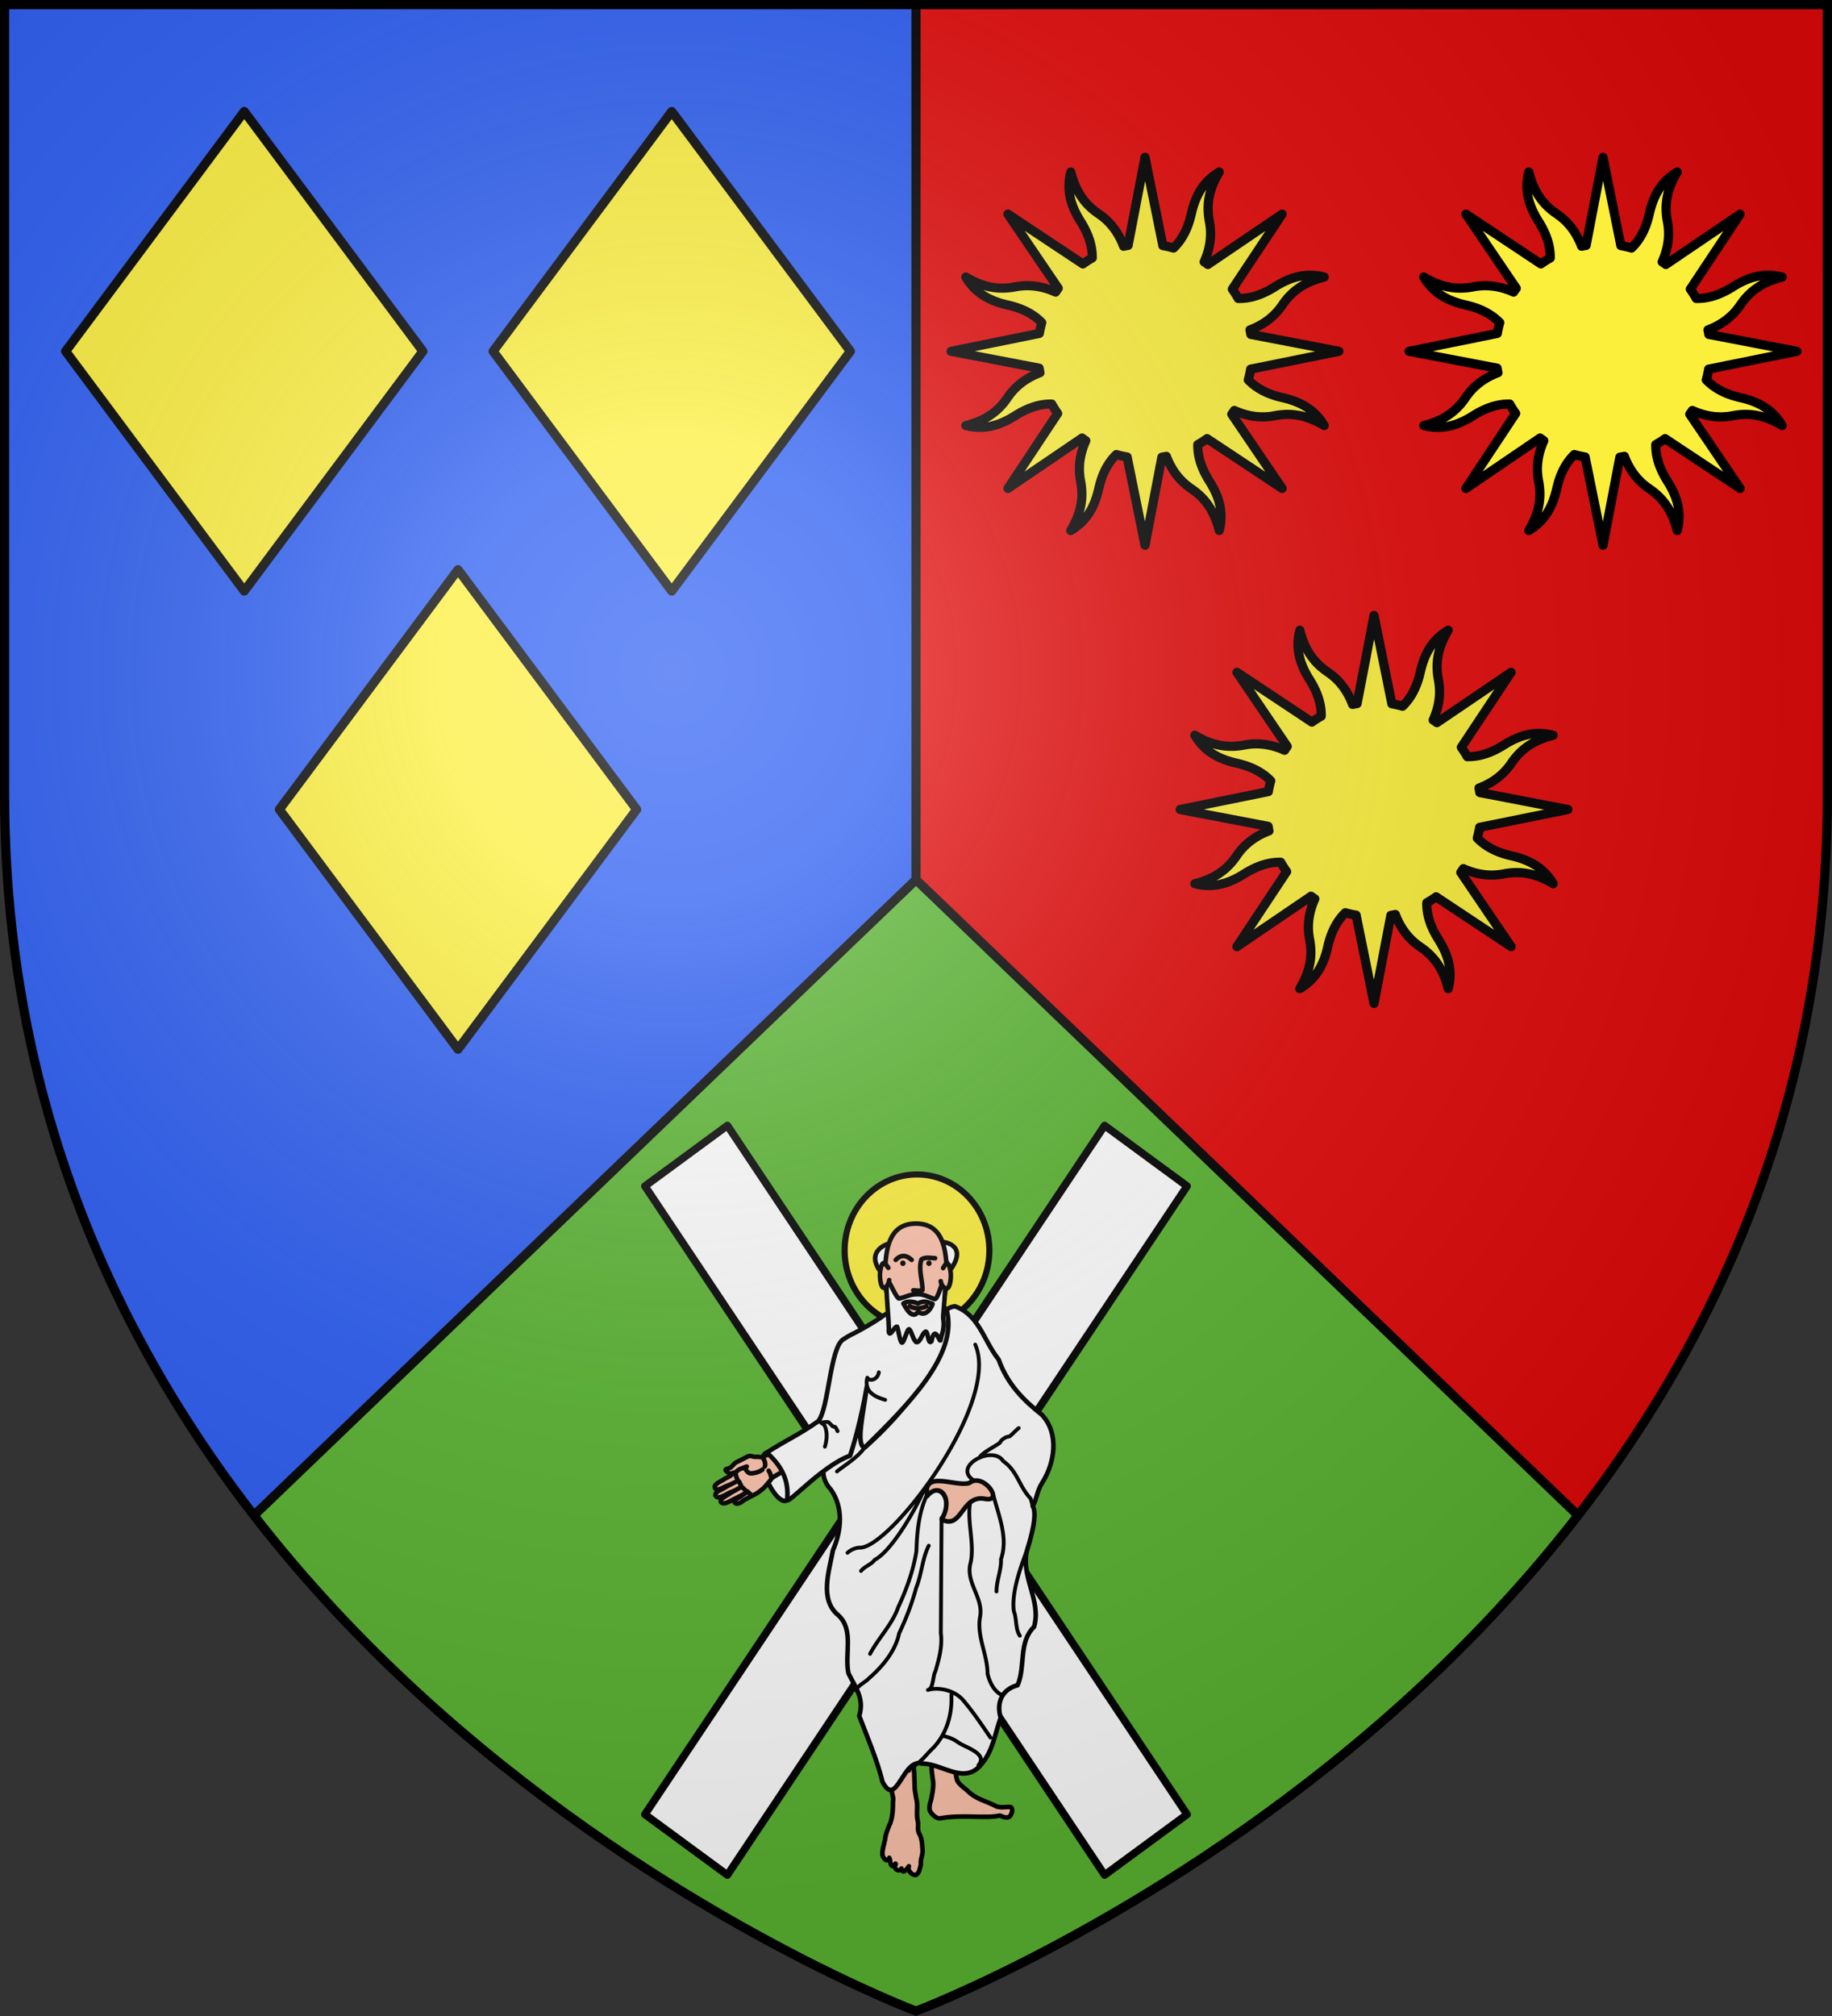 <svg xmlns="http://www.w3.org/2000/svg" xmlns:xlink="http://www.w3.org/1999/xlink" width="600" height="660" viewBox="-300 -300 600 660"><rect x="-300" y="-300" width="600" height="660" fill="#333333" stroke="none"/><radialGradient id="d" cx="-80" cy="-80" r="405" gradientUnits="userSpaceOnUse"><stop offset="0" stop-color="#fff" stop-opacity=".31"/><stop offset=".19" stop-color="#fff" stop-opacity=".25"/><stop offset=".6" stop-color="#6b6b6b" stop-opacity=".125"/><stop offset="1" stop-opacity=".125"/></radialGradient><path fill="#e20909" d="M-298.5-298.5h597V-40C298.5 246.31 0 358.5 0 358.5S-298.5 246.31-298.5-40z"/><path fill="#2b5df2" d="M-298.5-298.5H0v657S-298.5 246.31-298.5-40z"/><path fill="#5ab532" d="m0-12-216.875 208.156C-128.497 310.228 0 358.5 0 358.5s128.497-48.272 216.875-162.344z"/><path fill="none" stroke="#000" stroke-linejoin="round" stroke-width="3" d="M-216.875 196.156 0-12l216.875 208.156M0-12v-286.5"/><path fill="#fff" stroke="#000" stroke-linecap="round" stroke-linejoin="round" stroke-width="2.501" d="m-61.771 68.367-27.004 19.834 68.654 102.844-68.654 102.844 27.004 19.834L0 221.188l61.771 92.535 27.004-19.834-68.654-102.844L88.775 88.2 61.771 68.367 0 160.902z" transform="matrix(1 0 0 1 0 .117)"/><g transform="matrix(1 0 0 1 0 .117)"><ellipse cx="-115.679" cy="145.249" fill="#fff" stroke="#000" stroke-linecap="round" stroke-linejoin="round" stroke-width="1.501" rx="3.144" ry="8.481" transform="matrix(.901 -.435 .402 .916 0 0)"/><path d="M-59.664 182.04c-.244.047-.852.256-1.029.28-.448.065-1.62-.81-1.681-1.202s1.116-.471 1.54-.704 1.313-1.43 1.843-1.721 3.24-1.621 3.983-2.029 1.801.286 2.549.16c.747-.128 1.494.295 2.398-.06 1.16-.341 6.132-3.198 7.232-4.085.28-.077 3.442 4.245 3.322 6.94-1.025.28-6.508 3.274-7.65 4.123-.854 1.26-1.676 2.124-2.344 2.892s-2.27 1.948-2.945 2.32c-.675.37-3.633 1.782-4.228 2.289-1.536 1.306-2.53.921-2.726.528-.135-1.008 1.069-1.379 1.878-1.884.587-.49.985-.642 2.42-1.668-.782.58-1.396.805-2.271 1.319-1.217.564-1.055.59-2.137 1.076-1.054.445-3.443 2.2-4.345 1.038-.619-.763 1.213-1.874 2.607-2.625.542-.436 1.2-.801 1.948-1.17.85-.519 1.237-.721 2.043-1.172-.85.435-1.514.914-2.467 1.325-1.1.484-1.319.467-2.428 1.146-.49.168-2.86 1.727-3.513.362-.2-1.28 1.407-1.614 2.585-2.341.903-.496 1.467-.868 2.486-1.387 0 0 1.096-.596 2.242-1.11-1.18.532-1.494.764-2.268 1.143-.965.366-.95.347-1.855.723-2.562 1.43-3.135.967-3.333.525-.49-1.097 1.084-1.848 2.584-2.672.504-.377 1.128-.67 1.981-1.088.47-.259 1.58-1.27 1.58-1.27" style="fill:#fec3ac;fill-rule:evenodd;stroke:#000;stroke-width:1.5;stroke-linecap:round;stroke-linejoin:round"/><path d="M-59.649 182.05c.86-.228 1.285-.86 1.709-1.093s2.5-.948 2.5-.948l-.798.297s.883 1.5 1.585 1.822c.702.324 3.05-.116 4.318-1.096m-4.564 7.495c.438.281.598.402.88.768m-2.694-2.377c.364.53.761.728 1.002 1.013m-2.18-2.973c.167.533.25.697.531 1.063m-1.665-3.568c.093.783.219 1.235.542 1.683m8.433-6.782c.516.614.874 2.03.52 2.64m1.295 1.387s.623.952.697 1.752" style="fill:#fec3ac;fill-rule:evenodd;stroke:#000;stroke-width:1.5;stroke-linecap:round;stroke-linejoin:round"/><ellipse cx=".327" cy="109.239" fill="#fcef3c" stroke="#000" stroke-linecap="round" stroke-linejoin="round" stroke-width="2.001" rx="23.702" ry="24.862"/><path fill="#fff" stroke="#000" stroke-linecap="round" stroke-linejoin="round" stroke-width="1.5" d="M-8.887 119.186c-17.89-16.363 23.803-17.793 18.658-1.711 16.04-18.374-26.624-11.506-18.658 1.711"/><path fill="#fec3ac" stroke="#000" stroke-linecap="round" stroke-linejoin="round" stroke-width="1.5" d="M-7.9 285.796c-.167 1.332.719 2.506.37 3.75-.023 2.789-.068 5.722-1.358 8.241-.561 1.407-1.115 2.837-1.254 4.366-.332 1.682-1.006 3.361-.827 5.105.306 1.085 1.594 2.616 2.213.826.483.638.081 3.61 1.873 2.503.597-.39-.034-1.092 0 0-.3 1.374 1.38 2.245 2.126.998.367 2.435 2.25-.493 2.424-.733-.578 1.488 1.174 3.115 2.396 2.84 1.117-.826 1.176-2.154 1.542-3.492-.205-1.67.577-2.723.55-4.42-.14-1.9-.113-3.975-1.128-5.63-.72-1.273-.07-2.866-.48-4.203-.552-2.453.232-5.064-.514-7.48-.147-1.29-.553-2.656-.482-4.038-.143-2.455.033-4.978-.607-7.367-.654-1.583-2.673-.07-3.315.873-1.034 1.586-1.884 3.32-2.563 5.098-.095 1.055-.657 1.821-.965 2.764m13.107-8.01c-.296 1.498.165 3.032.268 4.538.38 1.399.046 4.07-.274 5.383-.324 2.338-.92 2.454-.75 4.818.64 1.29 2.144 2.85 3.544 2.641 7.152-1.344 14.964.18 19.477-.907 1.09.457 2.309 1.014 3.26.28.63-.846 1.224-2.402.299-3.046-1.684-.167-2.904.297-4.562-.18-3.7-1.94-6.92-2.33-9.898-5.457-.83-.665-2.905-2.12-3.143-3.358-.522-1.658-.4-3.446-.82-5.122-.764-.973-1.78-.559-2.691-.139-1.58-.003-3.217-.09-4.71.549"/><path fill="#fff" stroke="#000" stroke-linecap="round" stroke-linejoin="round" stroke-width="1.5" d="M-18.498 169.977c-8.027-.225-16.038 10.522-9.413 17.522 4.196 5.882 3.512 13.588.703 19.903-1.219 6.889-4.557 16.24 1.867 21.373 5.103 4.82 1.877 12.64 3.222 18.937 2.218 4.495 5.288 8.21 3.523 13.921 2.63 6.962 5.766 14.08 7.625 21.592 4.647 8.977 6.58-7.821 12.874-5.972 6.542-.145 14.094 7.25 19.576.117 3.8-4.388 4.392-10.04 6.246-15.104-1.522-5.302.666-9.39 5.552-10.68 2.67-6.168.177-14.047 5.395-19.112 2.508-8.692-4.67-16.72-2.188-25.44 1.42-4.467 3.281-11.654 1.75-14.053 1.28-2.117 1.446-5.206 3.078-7.618 4.168-6.561 5.662-16.15-.055-22.278-6.06-4.806-11.294-10.008-14.188-18.115-4.993-6.275-6.347-14.58-14.334-17.434-7.72 1.059-2.153 12.488-6.507 17.81-4.816 9.994-14.816 21.359-23.11 28.493z"/><path fill="#fec3ac" stroke="#000" stroke-linecap="round" stroke-linejoin="round" stroke-width="1.5" d="M8.41 197.32c6.747 3.53 6.42-8.233 14.195-6.741 6.5 1.246-.567-8.847-5.13-5.202-4.384 1.436-15.45-4.485-13.798 4.292 3.884-4.869 8.797.508 4.733 7.65"/><path fill="#fff" stroke="#000" stroke-linecap="round" stroke-linejoin="round" stroke-width="1.5" d="M-11.843 131.456c-8.356 5.292-8.613 4.669-11.902 6.87-4.46 2.515-4.795 22.932-8.328 26.886-6.866 4.739-9.496 5.595-16.828 10.214 5.875 5.182 7.183 10.178 6.71 15.361-.2 2.212 11.214-10.93 20.598-14.342 1.045-3.07 3.456-11.077 5.482-22.551-1.114 8.632-3.659 18.918-.77 19.945 14.965-14.573 30.317-30.41 27.053-44.53-3.082-6.692-13.191-2.429-18.444-.027-1.247.613-2.484 1.278-3.57 2.174"/><path fill="#fec3ac" stroke="#000" stroke-linecap="round" stroke-linejoin="round" stroke-width="1.5" d="M10.087 117.648c0 9.49-4.526 17.183-10.109 17.183-5.582 0-10.108-7.693-10.108-17.183s1.568-17.184 10.108-17.184 10.109 7.693 10.109 17.184"/><ellipse id="a" cx="-4.292" cy="113.443" rx=".871" ry=".914"/><use xlink:href="#a" width="600" height="660" transform="translate(8.54)"/><g stroke="#000" stroke-linecap="round" stroke-linejoin="round"><path fill="#fff" stroke-width="1.5" d="M.77 123.585c-.488.003-.984.027-1.463.064-1.584.185-3.027.924-4.57 1.293-1.118.858-3.888-7.312-4.279-5.7-.51 2.295.848 14.098.617 16.414.226 2.486 1.902-1.748 2.732-1.42.52 1.311.718 3.83 1.39 5.06.79 1.221 1.977-5.34 2.732-4.085.721.952 1.165 3.285 2.103 4.021 1.231.451 1.92-2.577 2.817-3.172 1.195-1.443.914 4.352 2.199 2.97 1.28-6.355 2.895 1.646 3.047-.71.241-1.236.791-2.389.883-3.665.194-1.093.056-2.198-.073-3.284-.077-1.492 1.193-11.432.333-12.775-1.248 2.368-2.197 7.294-3.426 6.531-1.34-.608-3.58-1.55-5.042-1.542m-.112 3.019c2.357-1.249 3.622-.144 4.767.15-.488 1.65-2.45 4.363-4.704 2.563-2.105 3-4.35-1.885-4.872-2.697.826-.649 2.576-.905 4.809-.016"/><path fill="#fec3ac" stroke-width="1.5" d="M8.1 119.316c.285 2.081 2.02 2.936 2.6 1.91s.961-3.57.532-5.627c-.61-2.92-1.312-2.467-2.358-.57m-17.653 3.924c-.286 2.08-1.739 3.186-2.319 2.16-.58-1.027-.954-3.57-.532-5.627.633-3.082 1.335-2.295 2.574-.532"/><path fill="none" stroke-width="1.5" d="M-2.054 127.52c1.48.88 3.673.863 5.48.02m-4.842-15.194c-2.036-1.85-3.748-1.553-5.228 0m12.896-.548c-1.457-.059-3.202-.474-4.465.39-1.149 3.295.509 7.328.31 10.055-1.015.398-1.918.077-2.99.066"/><path fill="none" stroke-width="1.25" d="M-29.836 173.493c.657-2.065.876-4.831-.084-6.845-.254-.531-.98-.665-1.272-1.156.748.171 1.787-.264 2.543 0a88 88 0 0 1 1.356 1.334c.177.185.64.048.848.266.308.323.577.944.763 1.334m15.588-10.263c-3.67-1.042-6.971-2.86-5.845-7.249.687 1.288 3.383.78 3.764-1.767m33.068 27.958c.042-1.284 5.89-4.17 6.666-4.984.17-.583.817-1.105 1.848-1.68.115-.121 1.106-.257 1.356-.388.232-.122 2.722-2.637 2.887-2.637M20.445 277.782c3.338-3.866-4.523-5.871-6.655-7.497a12.2 12.2 0 0 0-4.93-2.068m2.712-13.444c.364 6.429-1.641 12.855-5.935 17.342-2.019 1.858-3.484 4.068-5.669 5.429-.51 1.04-2.069.804-2.199 2.048m21.08-95.13c-7.033-4.455 6.239-11.7 9.73-6.213 4.723 3.292 5.006 7.998 8.973 12.254l.681 2.478m-1.749 14.053c-2.084 5.507-5.306 14.182-4.428 20.356 1.003 2.58.433 5.723 1.944 7.994m-16.252-43.678c-1.123 6.142 1.469 13.422.165 19.657-1.9 6.71 4.442 11.563 3.014 18.149-.952 6.342 2.457 11.978 2.51 18.304.608 2.603 1.982 5.441 4.155 6.699m-2.23-65.087c1.734 6.77 4.9 14.002 2.477 20.879.162 3.509-1.486 7.006-1.48 10.6m-6.96-80.839c8.485 19.224-28.541 67.65-38.077 66.47-1.5.223-2.653.712-3.763 1.7m25.11-20.685c-2.527 5.904-10.426 19.98-16.17 22.97-1.2 1.63-3.26 2.108-4.504 3.662m22.183-8.273c-2.112 4.17-2.305 9.314-4.12 13.8-1.419 5.24-3.285 10.07-5.579 14.883-1.245 5.987-5.638 11.06-9.877 14.73-1.466 1.526-3.198 2.005-4.332 3.897m44.118 15.512c-2.806-4.129-5.656-8.37-8.873-12.151-2.706-3.267-7.983-4.517-11.624-3.429 1.859-.451 1.526-4.289 2.471-6.143 1.21-4.074 2.338-8.273 1.77-12.493q.119-18.828.236-37.655c3.724-4.018.192-12.678-4.93-7.238C.89 195.214.31 201.534.142 207.675c-1.034 6.437-3.213 12.462-5.95 18.342-1.949 5.634-6.472 10.071-9.239 15.313m-1.834-67.491c-2.204 3.182-6.255 5.575-9.01 7.771"/></g></g><path id="c" fill="#fcef3c" stroke="#000" stroke-linecap="round" stroke-linejoin="round" stroke-width="3" d="M50.704-243.67c-1.59 6.214.162 11.33 3.2 16.152 2.348 3.728 3.892 7.7 3.818 11.97a35 35 0 0 0-3.07 1.95l-24.547-16.304 16.48 24.276c-.297.409-.585.833-.863 1.254-4.674-2.106-9.062-2.523-13.243-1.714-5.91 1.143-10.929-.095-16.169-3.218 3.271 5.519 8.152 7.897 13.708 9.158 4.306.977 8.198 2.692 11.168 5.774a35 35 0 0 0-.793 3.528l-28.894 5.86 28.828 5.512c.08.496.175.99.276 1.486-4.795 1.814-8.204 4.615-10.59 8.144-3.37 4.988-7.77 7.662-13.684 9.159 6.215 1.59 11.323-.183 16.144-3.22 3.728-2.35 7.701-3.893 11.97-3.82a35 35 0 0 0 1.95 3.071l-16.295 24.568 24.288-16.509c.406.294.816.595 1.233.871-2.105 4.674-2.514 9.083-1.705 13.264 1.143 5.91-.104 10.908-3.227 16.148 5.519-3.271 7.897-8.152 9.158-13.708.977-4.306 2.692-8.198 5.774-11.168 1.164.324 2.334.59 3.529.793l5.859 28.894 5.513-28.829c.496-.079.99-.174 1.485-.275 1.814 4.796 4.616 8.205 8.144 10.59 4.988 3.37 7.662 7.77 9.16 13.684 1.589-6.215-.184-11.323-3.221-16.144-2.354-3.736-3.88-7.696-3.798-11.978a35 35 0 0 0 3.05-1.942l24.567 16.295-16.488-24.296c.29-.401.578-.813.85-1.225 4.676 2.111 9.08 2.515 13.264 1.705 5.91-1.143 10.908.104 16.148 3.227-3.271-5.519-8.143-7.876-13.7-9.138-4.3-.976-8.187-2.724-11.154-5.803.322-1.16.57-2.33.772-3.52l28.902-5.838-28.837-5.534c-.08-.496-.175-.99-.276-1.485 4.8-1.813 8.204-4.615 10.59-8.144 3.37-4.988 7.78-7.642 13.693-9.139-6.215-1.589-11.332.163-16.153 3.2-3.735 2.354-7.696 3.88-11.978 3.798a35 35 0 0 0-1.942-3.05l16.304-24.547-24.305 16.468c-.4-.29-.813-.578-1.225-.85 2.109-4.673 2.523-9.062 1.714-13.243-1.143-5.911.095-10.93 3.218-16.17-5.519 3.272-7.876 8.144-9.137 13.7-.978 4.31-2.723 8.215-5.816 11.185a35 35 0 0 0-3.507-.802L75.005-248.5l-5.533 28.837c-.496.08-.99.175-1.486.276-1.814-4.797-4.614-8.204-8.144-10.59-4.988-3.37-7.641-7.78-9.138-13.693"/><g fill="#fcef3c" stroke="#000" stroke-linecap="round" stroke-linejoin="round" stroke-width="3"><path d="m-220-263.5 58.5 78.5-58.5 78.5-58.5-78.5zM-80-263.5l58.5 78.5-58.5 78.5-58.5-78.5zM-150-113.5-91.5-35-150 43.5-208.5-35z"/></g><use xlink:href="#c" width="100%" height="100%" transform="translate(75 150)"/><path fill="url(#d)" d="M-298.5-298.5h597v258.543C298.5 246.291 0 358.5 0 358.5S-298.5 246.291-298.5-39.957z"/><path fill="none" stroke="#000" stroke-width="3" d="M-298.5-298.5h597v258.503C298.5 246.206 0 358.398 0 358.398S-298.5 246.206-298.5-39.997z"/><use xlink:href="#c" width="100%" height="100%" transform="translate(150)"/></svg>